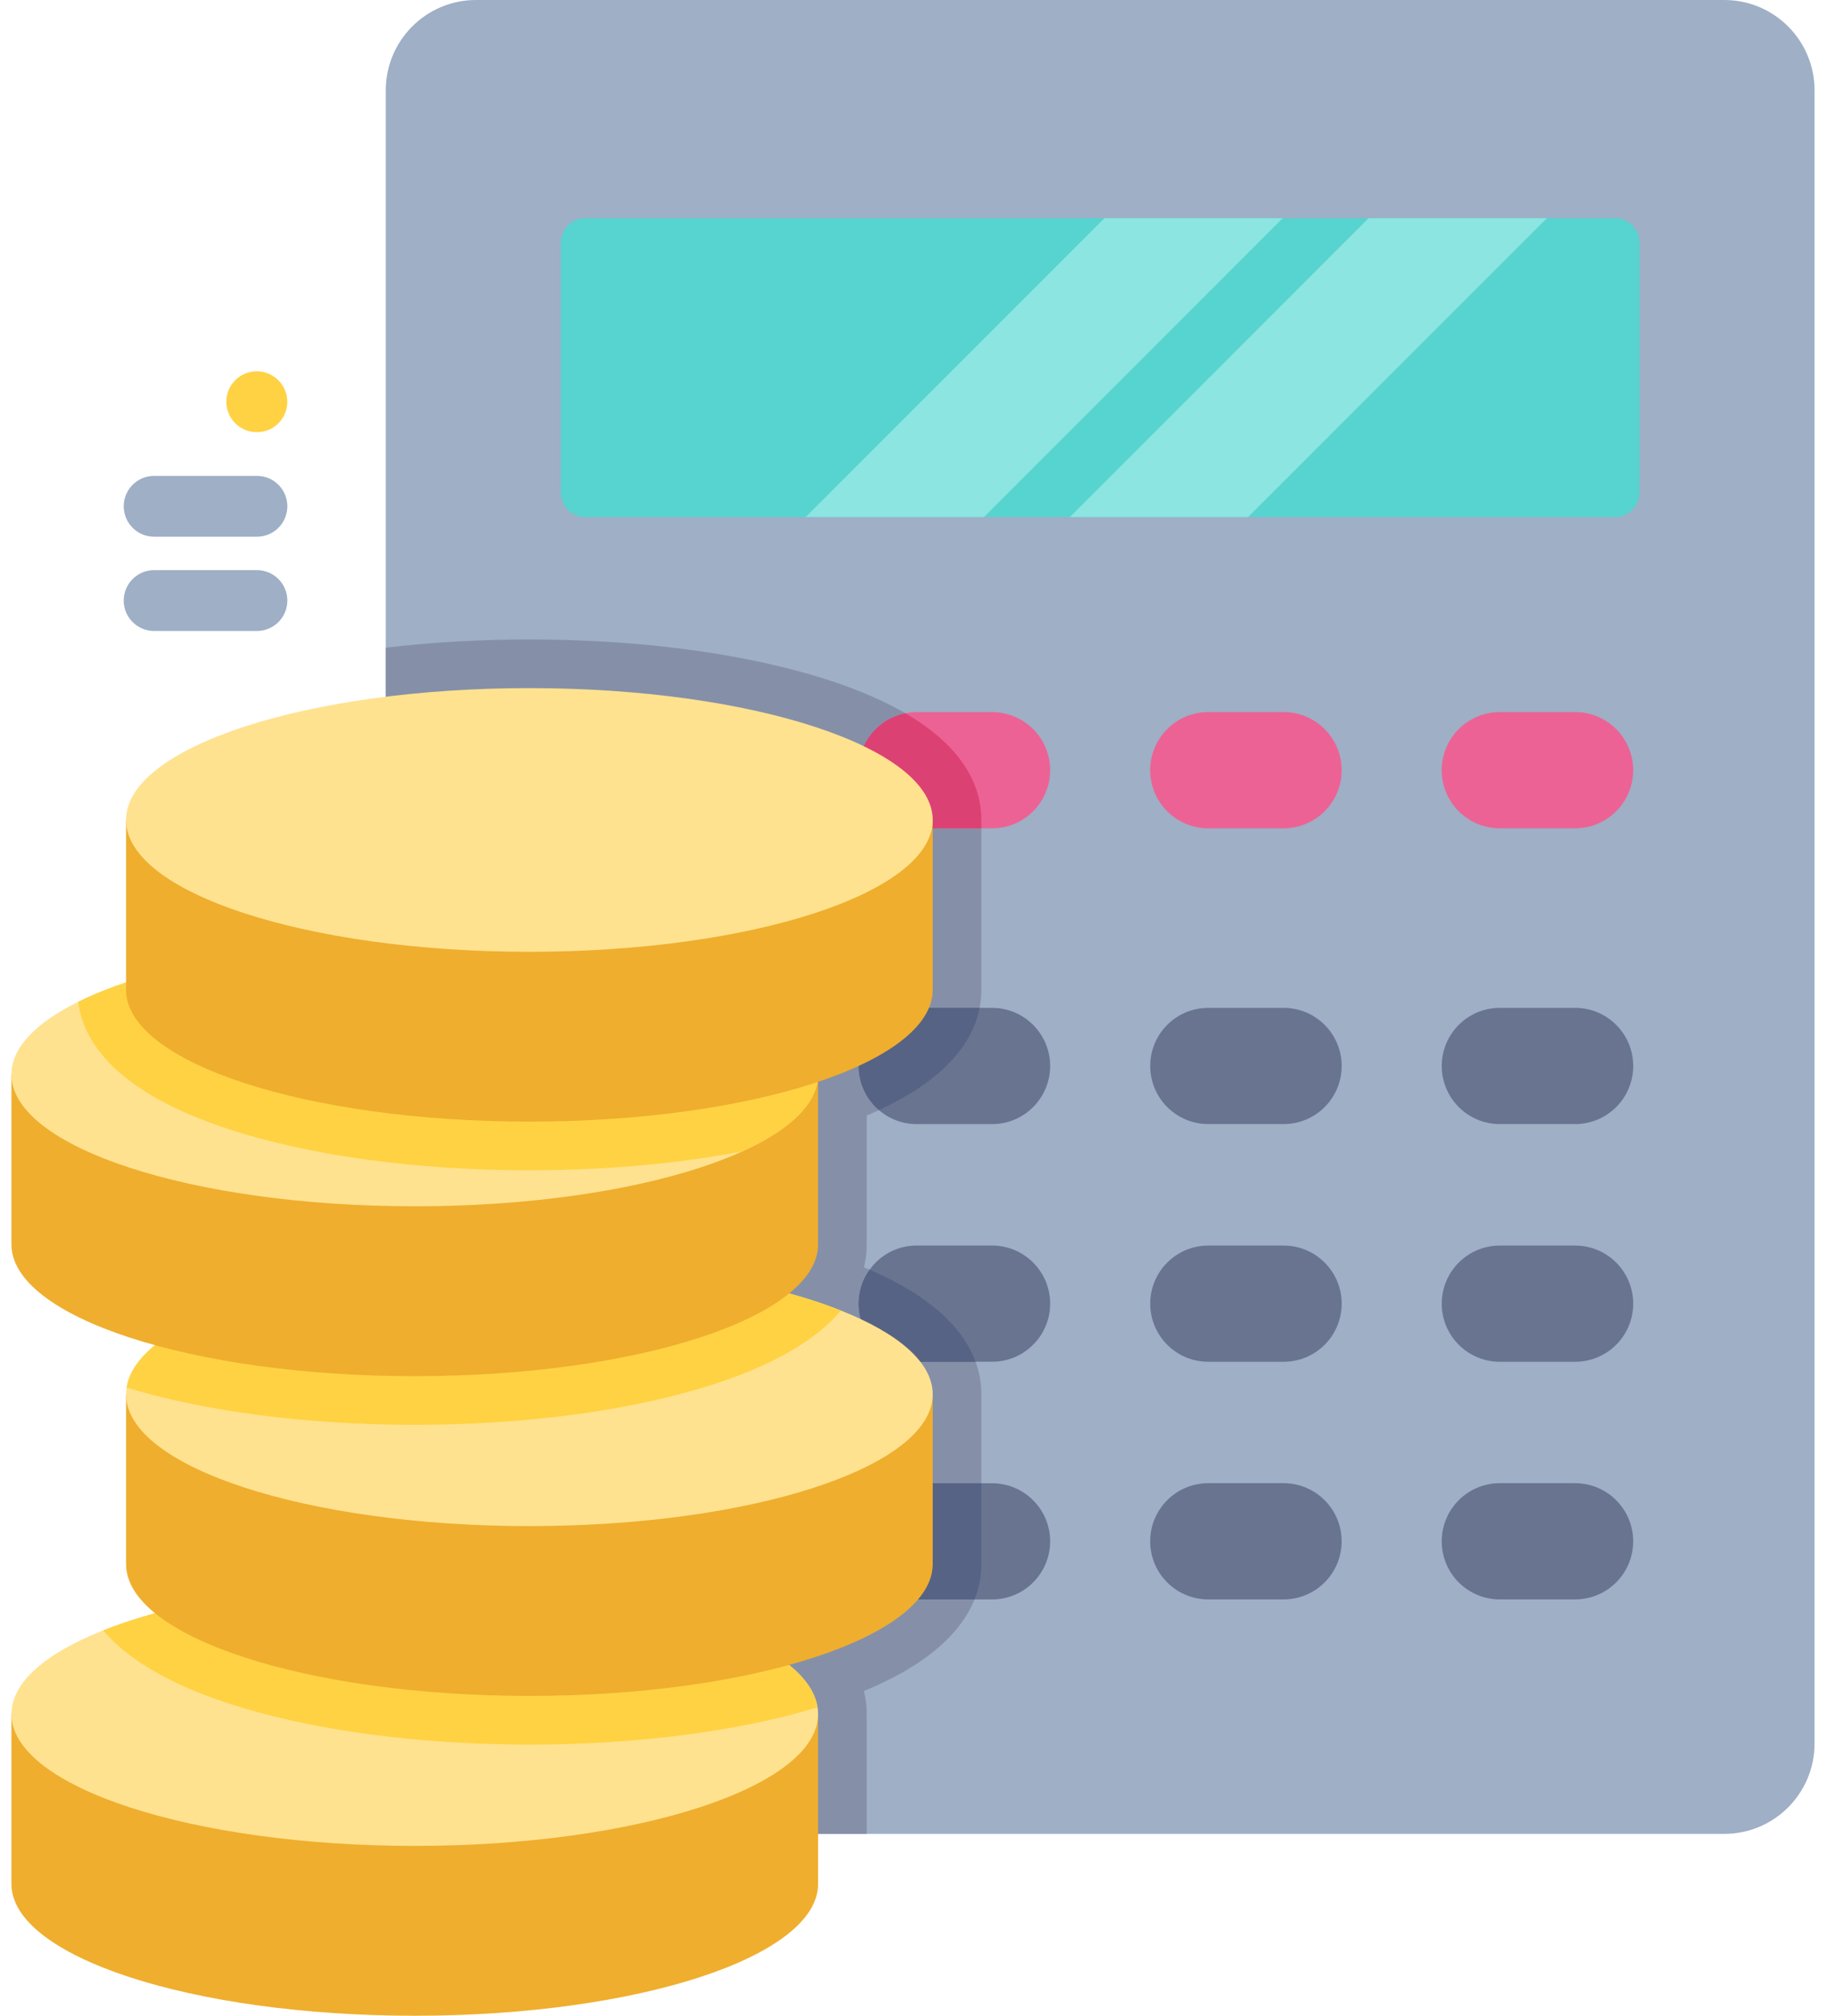 <svg width="58" height="64" viewBox="0 0 58 64" fill="none" xmlns="http://www.w3.org/2000/svg">
<path d="M57.636 2.866V55.359C57.636 56.942 56.352 58.226 54.77 58.226H15.12C13.538 58.226 12.254 56.942 12.254 55.359V2.866C12.254 1.284 13.538 0 15.12 0H54.77C56.352 0 57.636 1.284 57.636 2.866Z" fill="#9EAFC6"/>
<path d="M27.53 39.508C27.53 39.737 27.505 39.982 27.44 40.238C30.491 41.495 31.171 43.094 31.171 44.269V49.662C31.171 50.835 30.491 52.434 27.44 53.691C27.5 53.93 27.53 54.175 27.53 54.421V58.226H15.12C13.538 58.226 12.254 56.942 12.254 55.36V20.564C13.701 20.393 15.24 20.303 16.815 20.303C20.395 20.303 23.783 20.765 26.353 21.605C30.335 22.907 31.171 24.731 31.171 26.034V31.427C31.171 32.589 30.504 34.168 27.53 35.418V39.508Z" fill="#8590A8"/>
<path d="M52.076 7.698V15.645C52.076 15.746 52.056 15.847 52.017 15.941C51.978 16.034 51.921 16.119 51.849 16.191C51.778 16.263 51.692 16.32 51.599 16.359C51.505 16.398 51.404 16.418 51.303 16.418H18.587C18.486 16.418 18.385 16.398 18.291 16.359C18.198 16.32 18.113 16.263 18.041 16.191C17.969 16.119 17.912 16.034 17.873 15.941C17.834 15.847 17.814 15.746 17.814 15.645V7.698C17.814 7.597 17.834 7.496 17.873 7.403C17.912 7.309 17.969 7.224 18.041 7.152C18.113 7.08 18.198 7.023 18.291 6.985C18.385 6.946 18.486 6.926 18.587 6.926H51.303C51.508 6.926 51.705 7.007 51.849 7.152C51.994 7.297 52.076 7.494 52.076 7.698Z" fill="#57D3D0"/>
<path d="M40.745 6.926L31.255 16.418H25.59L35.082 6.926H40.745ZM49.136 6.926L39.644 16.418H33.979L43.471 6.926H49.136Z" fill="#8CE5E1"/>
<path d="M22.251 26.299H19.86C18.841 26.299 18.015 25.473 18.015 24.454C18.015 23.435 18.841 22.609 19.86 22.609H22.251C23.27 22.609 24.096 23.435 24.096 24.454C24.096 25.473 23.27 26.299 22.251 26.299ZM33.356 24.454C33.356 24.964 33.149 25.425 32.815 25.759C32.644 25.931 32.441 26.067 32.217 26.16C31.993 26.252 31.753 26.299 31.511 26.299H29.12C28.101 26.299 27.274 25.474 27.274 24.454C27.274 24.211 27.321 23.971 27.414 23.747C27.507 23.523 27.643 23.32 27.815 23.149C28.072 22.892 28.4 22.717 28.756 22.646C28.876 22.622 28.998 22.61 29.12 22.61H31.511C32.529 22.61 33.356 23.435 33.356 24.454Z" fill="#ED6294"/>
<path d="M31.171 26.035V26.3H29.12C28.101 26.3 27.274 25.474 27.274 24.454C27.274 24.212 27.321 23.972 27.414 23.748C27.507 23.524 27.643 23.321 27.815 23.15C28.072 22.893 28.4 22.718 28.757 22.646C30.696 23.773 31.171 25.052 31.171 26.035Z" fill="#DC4173"/>
<path d="M40.77 26.299H38.379C37.36 26.299 36.534 25.473 36.534 24.454C36.534 23.435 37.36 22.609 38.379 22.609H40.77C41.789 22.609 42.615 23.435 42.615 24.454C42.615 25.473 41.789 26.299 40.77 26.299ZM50.03 26.299H47.639C46.62 26.299 45.794 25.473 45.794 24.454C45.794 23.435 46.62 22.609 47.639 22.609H50.03C51.049 22.609 51.875 23.435 51.875 24.454C51.875 25.473 51.049 26.299 50.03 26.299Z" fill="#ED6294"/>
<path d="M22.251 35.69H19.86C18.841 35.69 18.015 34.864 18.015 33.845C18.015 32.826 18.841 32 19.86 32H22.251C23.27 32 24.096 32.826 24.096 33.845C24.096 34.864 23.27 35.69 22.251 35.69ZM33.356 33.845C33.356 34.354 33.149 34.816 32.815 35.15C32.645 35.322 32.441 35.458 32.217 35.551C31.993 35.644 31.753 35.691 31.511 35.691H29.12C28.679 35.692 28.253 35.534 27.919 35.246C27.717 35.074 27.554 34.859 27.443 34.617C27.332 34.375 27.274 34.112 27.274 33.845C27.274 33.337 27.48 32.874 27.815 32.541C27.986 32.369 28.19 32.233 28.413 32.14C28.637 32.047 28.877 32 29.12 32H31.511C32.529 32 33.356 32.827 33.356 33.845Z" fill="#697491"/>
<path d="M27.274 33.845C27.274 33.337 27.48 32.874 27.815 32.541C27.986 32.369 28.19 32.233 28.413 32.14C28.637 32.047 28.877 32 29.12 32H31.116C30.918 33.017 30.129 34.225 27.92 35.246C27.717 35.074 27.555 34.859 27.443 34.617C27.332 34.375 27.274 34.112 27.274 33.845Z" fill="#576384"/>
<path d="M40.771 35.69H38.38C37.361 35.69 36.535 34.864 36.535 33.845C36.535 32.826 37.361 32 38.38 32H40.771C41.79 32 42.616 32.826 42.616 33.845C42.616 34.864 41.79 35.69 40.771 35.69ZM50.031 35.69H47.64C46.621 35.69 45.795 34.864 45.795 33.845C45.795 32.826 46.621 32 47.64 32H50.031C51.05 32 51.876 32.826 51.876 33.845C51.876 34.864 51.05 35.69 50.031 35.69ZM22.251 43.236H19.86C18.841 43.236 18.015 42.41 18.015 41.391C18.015 40.372 18.841 39.546 19.86 39.546H22.251C23.27 39.546 24.096 40.372 24.096 41.391C24.096 42.41 23.27 43.236 22.251 43.236ZM33.356 41.391C33.356 41.9 33.149 42.362 32.815 42.695C32.645 42.867 32.441 43.004 32.217 43.096C31.993 43.189 31.753 43.237 31.511 43.236H29.12C28.101 43.236 27.274 42.41 27.274 41.391C27.274 41.004 27.395 40.627 27.622 40.313C27.68 40.232 27.744 40.156 27.815 40.087C27.986 39.915 28.189 39.779 28.413 39.686C28.637 39.593 28.877 39.545 29.12 39.546H31.511C32.529 39.546 33.356 40.372 33.356 41.391Z" fill="#697491"/>
<path d="M27.274 41.392C27.274 41.005 27.395 40.628 27.622 40.315C29.718 41.216 30.64 42.282 30.988 43.238H29.12C28.101 43.238 27.274 42.411 27.274 41.392Z" fill="#576384"/>
<path d="M40.771 43.237H38.38C37.361 43.237 36.535 42.411 36.535 41.392C36.535 40.373 37.361 39.547 38.38 39.547H40.771C41.79 39.547 42.616 40.373 42.616 41.392C42.616 42.411 41.79 43.237 40.771 43.237ZM50.031 43.237H47.64C46.621 43.237 45.795 42.411 45.795 41.392C45.795 40.373 46.621 39.547 47.64 39.547H50.031C51.05 39.547 51.876 40.373 51.876 41.392C51.876 42.411 51.05 43.237 50.031 43.237ZM22.251 50.783H19.86C18.841 50.783 18.015 49.957 18.015 48.938C18.015 47.919 18.841 47.093 19.86 47.093H22.251C23.27 47.093 24.096 47.919 24.096 48.938C24.096 49.957 23.27 50.783 22.251 50.783ZM33.356 48.938C33.356 49.446 33.149 49.909 32.815 50.242C32.645 50.414 32.441 50.55 32.217 50.643C31.993 50.736 31.753 50.784 31.511 50.783H29.12C28.101 50.783 27.274 49.956 27.274 48.938C27.274 48.429 27.48 47.968 27.815 47.633C27.986 47.462 28.19 47.326 28.414 47.234C28.637 47.141 28.877 47.093 29.12 47.094H31.511C32.529 47.094 33.356 47.919 33.356 48.938Z" fill="#697491"/>
<path d="M29.12 47.094H31.171V49.661C31.171 50.005 31.113 50.385 30.953 50.783H29.12C28.101 50.783 27.274 49.956 27.274 48.938C27.274 48.429 27.48 47.968 27.815 47.633C27.986 47.462 28.19 47.326 28.414 47.234C28.638 47.141 28.878 47.093 29.12 47.094Z" fill="#576384"/>
<path d="M40.77 50.782H38.379C37.36 50.782 36.534 49.956 36.534 48.937C36.534 47.918 37.36 47.092 38.379 47.092H40.77C41.789 47.092 42.615 47.918 42.615 48.937C42.615 49.956 41.789 50.782 40.77 50.782ZM50.03 50.782H47.639C46.62 50.782 45.794 49.956 45.794 48.937C45.794 47.918 46.62 47.092 47.639 47.092H50.03C51.049 47.092 51.875 47.918 51.875 48.937C51.875 49.956 51.049 50.782 50.03 50.782Z" fill="#697491"/>
<path d="M0.363 54.422V59.815C0.363 62.127 6.099 64.001 13.174 64.001C20.25 64.001 25.985 62.127 25.985 59.815V54.422H0.363Z" fill="#EFAE2E"/>
<path d="M25.985 54.422C25.985 56.734 20.25 58.608 13.175 58.608C6.099 58.608 0.363 56.734 0.363 54.422C0.363 53.413 1.457 52.487 3.277 51.765C5.626 50.831 9.188 50.236 13.175 50.236C20.032 50.236 25.632 51.997 25.968 54.21C25.98 54.28 25.985 54.351 25.985 54.422Z" fill="#FFE28F"/>
<path d="M25.968 54.21C23.45 54.974 20.219 55.392 16.815 55.392C13.234 55.392 9.846 54.93 7.276 54.09C5.191 53.409 3.969 52.584 3.277 51.765C5.626 50.831 9.188 50.236 13.175 50.236C20.032 50.236 25.632 51.997 25.968 54.21Z" fill="#FFD243"/>
<path d="M4.004 44.268V49.66C4.004 51.972 9.74 53.846 16.815 53.846C23.89 53.846 29.626 51.972 29.626 49.66V44.268H4.004Z" fill="#EFAE2E"/>
<path d="M29.626 44.269C29.626 46.58 23.89 48.454 16.816 48.454C9.74 48.454 4.004 46.58 4.004 44.269C4.004 44.198 4.009 44.127 4.021 44.057C4.357 41.842 9.957 40.082 16.816 40.082C20.802 40.082 24.363 40.677 26.712 41.611C28.532 42.333 29.626 43.259 29.626 44.269Z" fill="#FFE28F"/>
<path d="M26.712 41.611C26.021 42.429 24.799 43.255 22.713 43.936C20.143 44.776 16.755 45.239 13.175 45.239C9.77 45.239 6.539 44.821 4.021 44.057C4.357 41.842 9.957 40.082 16.815 40.082C20.802 40.082 24.363 40.677 26.712 41.611Z" fill="#FFD243"/>
<path d="M0.363 34.115V39.508C0.363 41.82 6.099 43.694 13.174 43.694C20.25 43.694 25.985 41.82 25.985 39.508V34.115H0.363Z" fill="#EFAE2E"/>
<path d="M25.985 34.114C25.985 35.027 25.093 35.871 23.577 36.558C21.252 37.613 17.459 38.3 13.175 38.3C6.099 38.3 0.363 36.426 0.363 34.114C0.363 33.262 1.144 32.468 2.483 31.808C4.775 30.675 8.708 29.928 13.175 29.928C20.25 29.928 25.985 31.803 25.985 34.114Z" fill="#FFE28F"/>
<path d="M25.985 34.114C25.985 35.027 25.092 35.871 23.577 36.558C21.536 36.949 19.219 37.157 16.815 37.157C13.234 37.157 9.847 36.695 7.275 35.855C3.67 34.677 2.643 33.069 2.482 31.808C4.775 30.675 8.707 29.928 13.174 29.928C20.249 29.928 25.985 31.803 25.985 34.114Z" fill="#FFD243"/>
<path d="M4.004 26.033V31.426C4.004 33.738 9.74 35.612 16.815 35.612C23.89 35.612 29.626 33.738 29.626 31.426V26.033H4.004Z" fill="#EFAE2E"/>
<path d="M16.815 30.22C23.891 30.22 29.626 28.346 29.626 26.034C29.626 23.722 23.891 21.848 16.815 21.848C9.74 21.848 4.004 23.722 4.004 26.034C4.004 28.346 9.74 30.22 16.815 30.22Z" fill="#FFE28F"/>
<path d="M8.161 20.034H4.895C4.639 20.034 4.394 19.932 4.213 19.751C4.031 19.57 3.93 19.324 3.93 19.068C3.93 18.812 4.031 18.566 4.213 18.385C4.394 18.204 4.639 18.102 4.895 18.102H8.161C8.417 18.102 8.663 18.204 8.844 18.385C9.025 18.566 9.127 18.812 9.127 19.068C9.127 19.324 9.025 19.57 8.844 19.751C8.663 19.932 8.417 20.034 8.161 20.034ZM8.161 17.041H4.895C4.639 17.041 4.394 16.939 4.213 16.758C4.031 16.577 3.93 16.331 3.93 16.075C3.93 15.819 4.031 15.573 4.213 15.392C4.394 15.211 4.639 15.109 4.895 15.109H8.161C8.417 15.109 8.663 15.211 8.844 15.392C9.025 15.573 9.127 15.819 9.127 16.075C9.127 16.331 9.025 16.577 8.844 16.758C8.663 16.939 8.417 17.041 8.161 17.041Z" fill="#9EAFC6"/>
<path d="M8.167 13.721H8.154C7.898 13.721 7.652 13.619 7.471 13.438C7.29 13.257 7.188 13.011 7.188 12.755C7.188 12.499 7.29 12.253 7.471 12.072C7.652 11.891 7.898 11.789 8.154 11.789C8.688 11.789 9.126 12.221 9.126 12.755C9.126 13.288 8.7 13.721 8.167 13.721Z" fill="#FFD243"/>
</svg>
